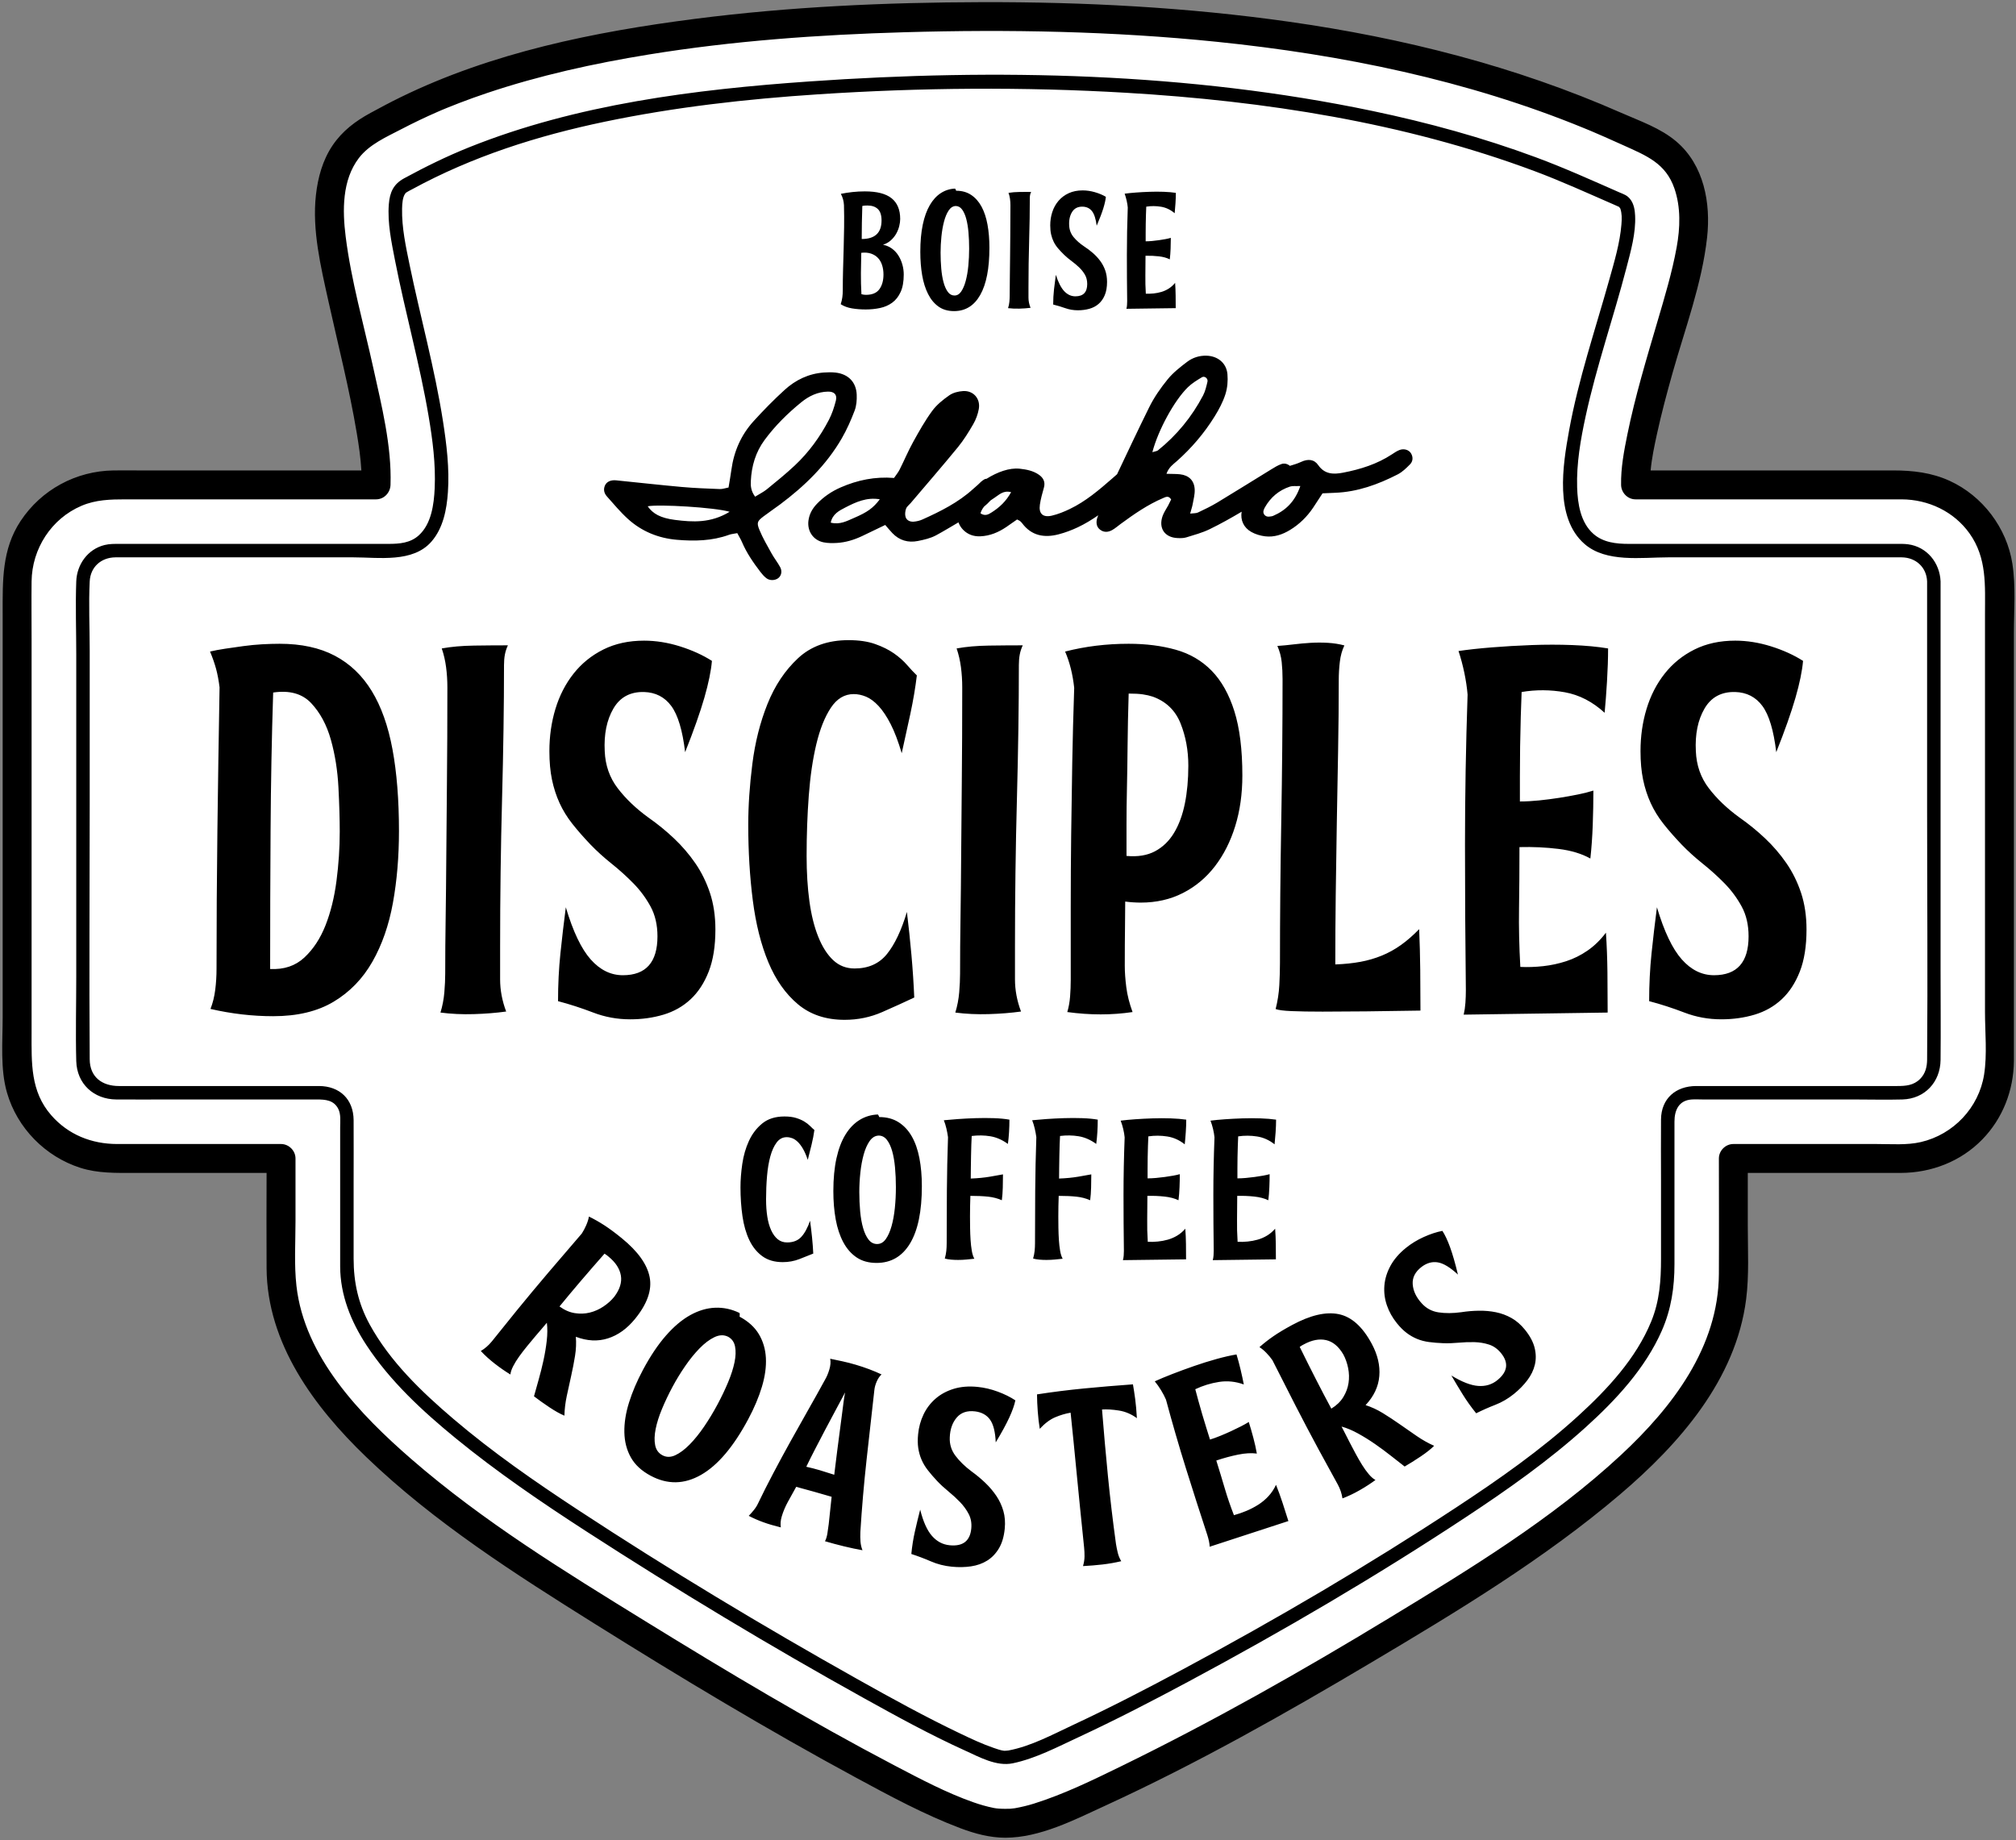 <svg xmlns="http://www.w3.org/2000/svg" fill="none" viewBox="0 0 757 691" height="691" width="757">
<rect x="0" y="0" width="757" height="691" fill="#808080" stroke="none"/>
<path fill="white" d="M377.463 684.708C370.062 684.708 360.563 682.857 319.095 660.13C294.671 646.744 264.24 628.829 233.401 609.688C166.015 567.855 105.531 526.175 105.531 476.309V435.05H42.668C22.688 435.05 6.431 418.793 6.431 398.814V218.333C6.431 198.353 22.688 182.097 42.668 182.097H141.208C141.779 168.72 135.157 140.257 131.735 125.545C128.708 112.532 125.848 100.242 124.527 90.087C123.515 82.306 120.435 58.622 139.796 48.218L141.709 47.179C162.236 35.981 216.766 6.231 371.602 6.231C374.72 6.231 377.904 6.243 381.109 6.268C518.361 7.322 587.258 38.522 613.195 50.268C615.217 51.184 616.872 51.94 618.184 52.485C626.625 55.991 640.015 66.093 634.807 94.329C633.115 103.504 629.814 114.687 626.315 126.529C622.37 139.889 613.745 169.101 614.138 182.095H714.546C734.526 182.095 750.783 198.351 750.783 218.331V398.81C750.783 418.789 734.526 435.046 714.546 435.046H650.861V478.585C650.861 529.839 595.392 568.417 533.594 606.663C503.483 625.298 469.471 644.613 440.281 659.65C391.644 684.708 382.767 684.708 377.463 684.708Z"></path>
<path fill="black" d="M756.209 346.876C756.209 310.558 756.209 274.238 756.209 237.92C756.209 229.335 756.961 220.254 755.648 211.727C753.575 198.262 744.46 186.212 732.055 180.559C725.292 177.477 718.281 176.669 710.969 176.669C680.581 176.669 650.192 176.669 619.804 176.669C620.234 172.072 621.194 167.503 622.173 163.02C623.864 155.282 625.904 147.622 628.056 140C632.778 123.271 639.083 106.521 641.006 89.168C642.439 76.232 639.826 61.964 629.472 53.153C623.524 48.091 615.849 45.489 608.773 42.371C569.033 24.858 526.833 14.226 483.897 8.142C445.728 2.734 407.223 0.713 368.692 0.807C332.664 0.894 296.55 2.503 260.796 7.104C223.039 11.963 184.791 19.709 150.362 36.541C146.577 38.392 142.863 40.374 139.163 42.386C133.464 45.486 128.575 49.148 124.896 54.585C121.14 60.136 119.357 66.692 118.623 73.283C117.157 86.451 120.461 100.157 123.275 112.898C126.938 129.487 131.186 145.955 133.977 162.725C134.743 167.325 135.437 171.992 135.693 176.668C108.053 176.668 80.414 176.668 52.774 176.668C49.406 176.668 46.035 176.626 42.667 176.668C28.565 176.846 15.528 183.874 7.736 195.653C0.653 206.361 1.002 218.11 1.002 230.223C1.002 264.67 1.002 299.118 1.002 333.565C1.002 349.724 1.002 365.883 1.002 382.042C1.002 391.236 0.049 401.441 2.63 410.359C6.475 423.649 17.01 434.35 30.163 438.557C36.811 440.683 43.623 440.476 50.487 440.476C67.026 440.476 83.564 440.476 100.102 440.476C100.084 452.419 100.02 464.365 100.102 476.307C100.297 504.511 117.965 528.351 137.476 547.123C163.066 571.745 193.537 591.152 223.513 609.917C255.589 629.998 288.081 649.542 321.374 667.549C334.128 674.446 347.053 681.446 360.65 686.572C366.054 688.61 371.651 690.118 377.463 690.134C390.495 690.133 403.414 683.426 414.922 678.142C449.401 662.311 482.655 643.508 515.246 624.136C547.302 605.081 579.793 585.478 608.271 561.252C630.608 542.25 651.816 518.103 655.665 487.936C656.817 478.909 656.288 469.588 656.288 460.512C656.288 453.833 656.288 447.154 656.288 440.475C668.961 440.475 681.634 440.475 694.307 440.475C700.788 440.475 707.269 440.498 713.749 440.475C725.222 440.434 736.269 436.199 744.336 427.912C752.04 420 756.103 409.473 756.209 398.485C756.236 395.617 756.209 392.748 756.209 389.88C756.209 375.546 756.209 361.211 756.209 346.876ZM745.022 403.54C743.058 415.984 733.485 426.065 721.26 428.889C715.97 430.111 710.131 429.621 704.733 429.621C688.022 429.621 671.31 429.621 654.599 429.621C653.353 429.621 652.107 429.621 650.861 429.621C647.926 429.621 645.433 432.108 645.433 435.049C645.433 449.512 645.515 463.977 645.433 478.44C645.277 505.883 627.979 528.443 608.721 546.358C582.735 570.531 551.799 589.301 521.596 607.656C488.861 627.549 455.397 646.492 420.964 663.301C410.344 668.485 399.552 673.768 388.247 677.319C385.897 678.057 383.526 678.613 381.109 679.055C380.636 679.11 379.704 679.232 379.356 679.249C378.726 679.279 378.095 679.28 377.465 679.28C376.659 679.278 375.854 679.257 375.05 679.198C374.695 679.173 374.342 679.133 373.988 679.096C373.702 679.052 373.414 679.011 373.129 678.953C370.527 678.43 367.992 677.697 365.487 676.818C355.417 673.282 345.617 668.097 335.945 663.025C304.041 646.292 273.042 627.762 242.385 608.863C212.129 590.211 181.405 571.349 154.499 547.976C135.22 531.228 114.318 509.573 111.314 482.899C110.415 474.917 110.96 466.628 110.96 458.617C110.96 450.762 110.96 442.906 110.96 435.05C110.96 432.116 108.473 429.622 105.532 429.622C91.647 429.622 77.761 429.622 63.875 429.622C57.251 429.622 50.626 429.637 44.002 429.622C34.372 429.601 25.649 426.146 19.228 418.803C11.376 409.823 11.86 399.048 11.86 388.076C11.86 373.888 11.86 359.699 11.86 345.511C11.86 310.222 11.86 274.933 11.86 239.644C11.86 232.544 11.778 225.438 11.86 218.338C12.002 206.096 19.268 194.759 30.637 189.933C35.991 187.66 41.451 187.525 47.11 187.525C77.636 187.525 108.161 187.525 138.686 187.525C139.527 187.525 140.368 187.525 141.209 187.525C144.215 187.525 146.54 185.036 146.637 182.097C147.122 167.426 143.27 152.253 140.141 138.023C136.553 121.702 131.881 105.455 129.797 88.849C128.563 79.021 128.436 67.658 134.737 59.378C138.666 54.217 145.061 51.453 150.708 48.51C155.193 46.173 159.755 43.987 164.391 41.968C164.906 41.743 165.423 41.523 165.94 41.302C165.952 41.3 167.465 40.667 167.76 40.547C169.307 39.914 170.861 39.298 172.422 38.699C175.894 37.365 179.396 36.11 182.922 34.926C202.603 28.316 222.969 23.831 243.443 20.498C275.202 15.327 307.415 13.035 339.557 12.109C378.673 10.982 417.917 11.707 456.865 15.693C503.901 20.507 550.935 30.116 594.798 48.121C595.509 48.413 596.219 48.708 596.93 49.003C597.285 49.15 597.441 49.215 597.509 49.242C597.571 49.269 597.726 49.335 598.076 49.485C599.585 50.128 601.09 50.777 602.592 51.436C604.942 52.467 607.283 53.52 609.621 54.578C618.235 58.475 625.465 61.296 628.731 70.762C631.177 77.852 630.902 85.597 629.575 92.888C627.851 102.359 625.043 111.633 622.332 120.856C618.222 134.837 613.997 148.824 611.079 163.115C609.813 169.314 608.594 175.744 608.713 182.097C608.768 185.03 611.155 187.525 614.141 187.525C643.059 187.525 671.976 187.525 700.894 187.525C705.294 187.525 709.694 187.503 714.093 187.525C724.094 187.575 733.682 192.08 739.554 200.323C746.153 209.589 745.357 219.967 745.357 230.62C745.357 264.336 745.357 298.052 745.357 331.767C745.357 347.827 745.357 363.888 745.357 379.948C745.353 387.597 746.222 395.932 745.022 403.54ZM728.677 243.226C728.677 234.929 728.677 226.631 728.677 218.333C728.395 211.351 723.558 205.337 716.469 204.401C714.926 204.197 713.375 204.25 711.822 204.25C705.002 204.25 698.182 204.25 691.362 204.25C670.75 204.25 650.138 204.25 629.527 204.25C623.552 204.25 617.576 204.254 611.6 204.25C606.882 204.246 602.014 203.745 598.318 200.492C593.476 196.23 592.391 189.127 592.207 183.025C591.938 174.072 593.497 165.115 595.385 156.398C599.478 137.504 605.87 119.239 610.731 100.549C612.354 94.31 614.286 87.522 613.982 81.007C613.888 79.006 613.573 76.882 612.425 75.188C611.133 73.281 609.636 72.933 608.155 72.282C597.73 67.7 587.388 63.027 576.7 59.068C556.766 51.683 536.208 46.044 515.411 41.685C446.305 27.202 374.237 25.685 303.996 30.581C260.987 33.579 216.492 39.142 176.178 55.302C167.771 58.672 159.693 62.642 151.743 66.966C147.741 69.143 146.352 72.233 146.003 76.738C145.462 83.716 146.994 90.974 148.326 97.782C152.154 117.353 157.606 136.574 160.934 156.249C162.443 165.167 163.633 174.284 163.223 183.348C162.95 189.378 161.999 196.756 157.246 201.052C154.044 203.946 149.951 204.248 145.851 204.248C139.51 204.248 133.169 204.248 126.828 204.248C106.139 204.248 85.45 204.248 64.76 204.248C58.179 204.248 51.598 204.248 45.018 204.248C43.083 204.248 41.171 204.203 39.267 204.674C32.938 206.238 28.864 211.978 28.633 218.34C28.302 227.452 28.633 236.638 28.633 245.754C28.633 286.039 28.633 326.324 28.633 366.608C28.633 377.212 28.356 387.859 28.633 398.461C28.857 407.041 35.216 412.825 43.66 412.894C50.406 412.949 57.156 412.894 63.902 412.894C82.284 412.894 100.666 412.894 119.048 412.894C122.172 412.894 125.305 413.124 126.988 416.358C128.072 418.441 127.73 421.125 127.73 423.403C127.73 433.048 127.73 442.693 127.73 452.337C127.73 460.096 127.708 467.855 127.73 475.613C127.761 486.33 131.777 496.279 137.598 505.147C146.476 518.674 158.638 529.917 171.083 540.099C186.656 552.842 203.331 564.198 220.213 575.119C254.255 597.141 289.086 618.125 324.536 637.803C336.937 644.686 349.432 651.541 362.359 657.399C367.77 659.851 374.182 663.462 380.32 662.178C388.806 660.403 397.09 656.048 404.885 652.424C418.917 645.9 432.676 638.78 446.313 631.473C481.911 612.4 516.882 591.9 550.589 569.645C566.166 559.359 581.537 548.523 595.412 535.996C606.766 525.744 617.76 513.917 623.992 499.752C627.559 491.644 628.756 483.45 628.756 474.7C628.756 465.434 628.756 456.168 628.756 446.902C628.756 438.34 628.756 429.779 628.756 421.217C628.756 416.972 630.336 413.226 635.24 412.894C636.628 412.8 638.054 412.894 639.444 412.894C658.309 412.894 677.174 412.894 696.039 412.894C702.121 412.894 708.229 413.06 714.309 412.894C722.756 412.664 728.592 406.357 728.675 398.03C728.789 386.634 728.675 375.232 728.675 363.837C728.677 323.635 728.677 283.43 728.677 243.226ZM723.623 397.926C723.601 400.636 722.98 403.196 720.978 405.197C718.548 407.627 715.572 407.842 712.421 407.842C704.991 407.842 697.562 407.842 690.132 407.842C672.404 407.842 654.675 407.842 636.947 407.842C629.302 407.842 623.779 412.479 623.704 420.407C623.631 428.09 623.704 435.778 623.704 443.461C623.704 453.205 623.704 462.949 623.704 472.693C623.704 480.848 623.191 488.532 620.036 496.24C614.34 510.154 603.608 521.688 592.655 531.684C578.573 544.535 562.867 555.531 546.966 565.99C513.735 587.849 479.317 608.041 444.269 626.841C430.702 634.117 417.016 641.206 403.065 647.722C395.4 651.302 387.103 655.804 378.693 657.367C378.383 657.425 377.187 657.502 377.066 657.488C375.741 657.335 374.415 656.846 373.159 656.416C368.846 654.941 364.691 652.983 360.583 651.021C347.529 644.785 334.826 637.798 322.212 630.723C286.546 610.718 251.375 589.571 217.188 567.128C200.977 556.485 184.957 545.393 170.185 532.799C158.254 522.628 146.4 511.251 138.803 497.361C134.501 489.495 132.782 481.502 132.782 472.653C132.782 463.344 132.782 454.035 132.782 444.726C132.782 436.706 132.833 428.684 132.782 420.665C132.731 412.774 127.517 407.843 119.734 407.843C102.181 407.843 84.628 407.843 67.075 407.843C59.606 407.843 52.138 407.843 44.669 407.843C38.394 407.843 33.734 404.536 33.684 397.814C33.445 365.99 33.684 334.155 33.684 302.331C33.684 282.963 33.684 263.596 33.684 244.227C33.684 235.634 33.257 226.919 33.684 218.333C33.954 212.903 37.991 209.368 43.307 209.303C45.113 209.281 46.92 209.303 48.726 209.303C56.7 209.303 64.674 209.303 72.648 209.303C92.673 209.303 112.699 209.303 132.724 209.303C142.244 209.303 155.041 211.427 162.034 203.36C166.419 198.303 167.742 191.329 168.189 184.845C168.804 175.907 167.694 166.869 166.316 158.05C163.229 138.289 157.835 119 153.798 99.432C152.38 92.56 150.838 85.434 150.979 78.377C151.019 76.369 151.193 74.159 152.069 72.832C152.392 72.342 152.382 72.415 152.939 72.063C153.522 71.695 154.166 71.397 154.772 71.068C177.423 58.731 201.803 50.993 227.014 45.723C253.403 40.206 280.278 37.188 307.16 35.422C345.651 32.891 384.459 32.574 422.969 34.847C474.845 37.909 527.199 45.988 576.072 64.209C586.293 68.02 596.158 72.543 606.151 76.888C606.944 77.233 607.898 77.663 607.952 77.695C607.853 77.638 608.377 78.165 608.432 78.335C609.042 80.225 609.025 81.972 608.838 84.283C608.276 91.272 606.183 98.216 604.303 104.938C599.034 123.784 592.679 142.407 589.181 161.701C586.835 174.641 583.613 194.417 595.02 204.31C603.14 211.352 616.372 209.304 626.32 209.304C646.592 209.304 666.865 209.304 687.137 209.304C694.505 209.304 701.874 209.304 709.243 209.304C710.865 209.304 712.488 209.283 714.109 209.304C719.361 209.373 723.405 212.982 723.621 218.334C723.621 246.563 723.621 274.794 723.621 303.023C723.623 334.653 723.882 366.296 723.623 397.926ZM379.273 97.127C379.254 99.779 379.227 102.236 379.19 104.497C379.152 106.758 379.133 108.958 379.133 111.095C379.133 111.754 379.097 112.494 379.023 113.316C378.948 114.138 378.781 114.941 378.523 115.721C379.893 115.885 381.319 115.946 382.802 115.906C384.282 115.865 385.671 115.763 386.969 115.598C386.45 114.324 386.19 113.049 386.19 111.775C386.19 110.501 386.19 109.206 386.19 107.889C386.19 101.969 386.274 96.11 386.441 90.311C386.608 84.515 386.691 79.21 386.691 74.401C386.691 73.949 386.727 73.537 386.803 73.167C386.876 72.797 387.005 72.427 387.192 72.057C385.821 72.057 384.367 72.067 382.83 72.088C381.292 72.109 379.913 72.222 378.69 72.427C378.949 73.127 379.134 73.867 379.246 74.647C379.358 75.429 379.413 76.231 379.413 77.053C379.413 81.247 379.394 84.978 379.358 88.247C379.319 91.515 379.291 94.475 379.273 97.127ZM316.794 93.18C316.719 95.792 316.645 98.412 316.572 101.043C316.497 103.676 316.46 106.369 316.46 109.123C316.46 109.946 316.405 110.778 316.293 111.62C316.182 112.464 315.978 113.338 315.682 114.242C316.904 115.023 318.321 115.548 319.932 115.813C321.544 116.081 323.256 116.214 325.071 116.214C326.96 116.214 328.767 116.029 330.489 115.659C332.211 115.289 333.729 114.621 335.044 113.654C336.359 112.689 337.406 111.352 338.184 109.646C338.962 107.94 339.351 105.75 339.351 103.077C339.351 101.845 339.184 100.621 338.85 99.408C338.517 98.195 338.026 97.064 337.379 96.016C336.73 94.968 335.915 94.084 334.934 93.364C333.952 92.646 332.832 92.162 331.572 91.915C332.72 91.545 333.712 90.98 334.545 90.219C335.378 89.458 336.045 88.626 336.545 87.72C337.046 86.816 337.416 85.881 337.657 84.914C337.898 83.949 338.018 83.054 338.018 82.231C338.018 78.777 336.943 76.187 334.795 74.46C332.646 72.733 329.294 71.87 324.738 71.87C323.183 71.87 321.646 71.953 320.127 72.117C318.608 72.282 317.145 72.508 315.738 72.795C316.442 74.112 316.831 75.53 316.905 77.05C316.979 79.888 316.998 82.632 316.961 85.284C316.924 87.938 316.869 90.569 316.794 93.18ZM323.629 83.682C323.666 81.483 323.721 79.376 323.795 77.361C324.091 77.279 324.415 77.228 324.768 77.207C325.119 77.186 325.443 77.176 325.74 77.176C327.406 77.176 328.703 77.618 329.629 78.502C330.555 79.387 331.017 80.814 331.017 82.788C331.017 87.434 328.536 89.757 323.572 89.757C323.572 87.906 323.591 85.882 323.629 83.682ZM323.406 94.938C324.813 94.774 326.045 94.876 327.101 95.246C328.156 95.616 329.027 96.171 329.713 96.911C330.397 97.651 330.907 98.557 331.241 99.624C331.574 100.694 331.741 101.845 331.741 103.078C331.741 105.34 331.232 107.181 330.213 108.599C329.194 110.017 327.5 110.725 325.129 110.725C324.869 110.725 324.602 110.705 324.324 110.664C324.047 110.623 323.76 110.561 323.463 110.479C323.314 107.765 323.249 105.135 323.268 102.585C323.285 100.036 323.332 97.487 323.406 94.938ZM670.79 324.158C668.461 320.782 665.784 317.665 662.755 314.807C659.725 311.952 656.531 309.353 653.178 307.015C648.524 303.64 644.682 299.972 641.654 296.009C638.623 292.05 636.999 287.408 636.784 282.082C636.459 275.72 637.54 270.394 640.03 266.108C642.519 261.822 646.361 259.747 651.556 259.875C655.883 260.005 659.291 261.759 661.782 265.134C664.271 268.513 666.003 274.29 666.976 282.471C670.224 274.289 672.63 267.472 674.2 262.017C675.767 256.563 676.716 251.955 677.04 248.186C673.576 245.979 669.573 244.163 665.028 242.732C660.483 241.305 655.991 240.589 651.555 240.589C645.817 240.589 640.732 241.693 636.296 243.901C631.858 246.111 628.123 249.13 625.095 252.959C622.064 256.791 619.792 261.207 618.277 266.205C616.76 271.205 616.004 276.499 616.004 282.081C616.004 286.107 616.329 289.678 616.978 292.794C617.628 295.911 618.573 298.833 619.819 301.56C621.062 304.288 622.659 306.887 624.608 309.352C626.555 311.821 628.827 314.416 631.425 317.144C633.804 319.613 636.457 322.014 639.378 324.352C642.301 326.689 645.032 329.158 647.576 331.754C650.117 334.354 652.255 337.242 653.988 340.423C655.717 343.606 656.585 347.339 656.585 351.623C656.585 361.363 652.256 366.233 643.598 366.233C639.053 366.233 635.021 364.254 631.505 360.291C627.987 356.332 624.875 349.806 622.172 340.715C621.413 346.558 620.736 352.339 620.143 358.051C619.547 363.767 619.25 369.739 619.25 375.972C623.687 377.14 628.097 378.572 632.48 380.257C636.862 381.943 641.489 382.79 646.359 382.79C650.795 382.79 654.962 382.204 658.858 381.036C662.754 379.867 666.135 377.953 669.004 375.289C671.87 372.629 674.142 369.154 675.821 364.868C677.498 360.582 678.338 355.323 678.338 349.091C678.338 344.027 677.66 339.448 676.309 335.357C674.956 331.268 673.117 327.537 670.79 324.158ZM348.492 110.418C349.511 112.433 350.816 114.006 352.409 115.136C354.001 116.266 355.946 116.832 358.242 116.832C362.502 116.832 365.78 114.807 368.076 110.757C370.373 106.707 371.521 100.797 371.521 93.026C371.521 89.859 371.28 86.962 370.799 84.329C370.317 81.699 369.567 79.447 368.549 77.576C367.529 75.706 366.233 74.246 364.659 73.198C363.085 72.149 361.204 71.625 359.02 71.625C358.945 71.338 358.816 71.07 358.631 70.824C356.667 70.906 354.88 71.472 353.268 72.52C351.657 73.568 350.276 75.08 349.129 77.053C347.98 79.027 347.101 81.474 346.49 84.392C345.879 87.312 345.573 90.704 345.573 94.569C345.573 97.735 345.804 100.665 346.268 103.357C346.732 106.049 347.473 108.403 348.492 110.418ZM353.493 88.863C353.696 86.828 354.02 84.957 354.465 83.251C354.909 81.545 355.492 80.147 356.215 79.057C356.937 77.968 357.817 77.403 358.854 77.362C359.816 77.362 360.621 77.804 361.27 78.687C361.919 79.572 362.438 80.744 362.827 82.203C363.216 83.663 363.493 85.359 363.66 87.292C363.827 89.224 363.91 91.239 363.91 93.335C363.91 95.555 363.807 97.714 363.605 99.812C363.401 101.908 363.077 103.79 362.633 105.455C362.188 107.12 361.623 108.456 360.938 109.463C360.252 110.472 359.41 110.975 358.409 110.975C357.409 110.975 356.576 110.523 355.909 109.619C355.243 108.715 354.705 107.512 354.298 106.011C353.89 104.511 353.603 102.794 353.436 100.862C353.269 98.93 353.186 96.937 353.186 94.88C353.187 92.903 353.289 90.898 353.493 88.863ZM518.85 358.869C516.305 359.91 513.627 360.689 510.814 361.206C507.999 361.726 504.861 362.052 501.398 362.18C501.398 353.74 501.451 345.038 501.561 336.078C501.667 327.116 501.804 318.093 501.967 309.001C502.129 299.912 502.292 290.855 502.454 281.827C502.617 272.803 502.698 264.005 502.698 255.433C502.698 253.096 502.833 250.792 503.104 248.517C503.374 246.247 503.941 244.202 504.809 242.382C502.862 241.863 500.805 241.538 498.641 241.407C496.475 241.279 494.311 241.279 492.147 241.407C489.982 241.537 487.846 241.733 485.735 241.991C483.625 242.253 481.596 242.447 479.648 242.576C480.513 244.523 481.053 246.538 481.271 248.615C481.487 250.694 481.596 252.836 481.596 255.042C481.596 272.184 481.434 289.977 481.109 308.416C480.784 326.856 480.622 344.583 480.622 361.594C480.622 364.193 480.54 366.984 480.378 369.97C480.215 372.958 479.754 375.944 478.998 378.93C479.972 379.32 481.973 379.581 485.004 379.709C488.032 379.84 491.903 379.905 496.61 379.905C501.317 379.905 506.78 379.874 513.005 379.807C519.227 379.743 526.017 379.646 533.377 379.515C533.377 374.45 533.35 369.355 533.296 364.223C533.239 359.095 533.105 353.996 532.89 348.932C530.617 351.27 528.345 353.25 526.071 354.873C523.801 356.501 521.392 357.831 518.85 358.869ZM570.796 280.426C570.849 276.597 570.931 272.863 571.039 269.226C571.146 265.591 571.256 262.475 571.364 259.876C576.774 258.969 582.184 259 587.597 259.973C593.007 260.947 597.985 263.514 602.531 267.668C602.856 264.293 603.153 260.363 603.424 255.883C603.693 251.403 603.83 247.282 603.83 243.513C599.934 242.865 595.469 242.442 590.438 242.247C585.406 242.052 580.292 242.052 575.098 242.247C569.903 242.442 564.896 242.734 560.082 243.124C555.265 243.513 551.126 243.971 547.664 244.487C548.529 247.086 549.259 249.813 549.855 252.669C550.448 255.526 550.855 258.254 551.073 260.851C550.424 280.072 550.099 298.804 550.099 317.048C550.099 335.295 550.205 353.572 550.424 371.882C550.424 373.441 550.367 374.998 550.261 376.557C550.153 378.116 549.936 379.61 549.612 381.037L603.667 380.258C603.667 375.324 603.639 370.293 603.586 365.161C603.531 360.033 603.343 355.066 603.019 350.26C600.962 352.987 598.661 355.226 596.12 356.98C593.576 358.733 590.897 360.066 588.084 360.973C585.269 361.884 582.403 362.501 579.481 362.824C576.56 363.149 573.69 363.247 570.878 363.116C570.444 355.456 570.282 348.117 570.39 341.104C570.497 334.092 570.553 326.431 570.553 318.119C575.638 317.991 580.536 318.217 585.243 318.802C589.951 319.386 593.928 320.588 597.174 322.406C597.606 318.51 597.905 314.322 598.068 309.841C598.23 305.362 598.311 301.046 598.311 296.888C596.688 297.409 594.765 297.895 592.549 298.349C590.329 298.805 587.976 299.225 585.488 299.614C582.998 300.004 580.481 300.33 577.94 300.588C575.396 300.85 572.989 300.978 570.716 300.978C570.716 298.382 570.716 295.265 570.716 291.627C570.715 287.993 570.74 284.259 570.796 280.426ZM139.583 259.486C136.012 253.643 131.386 249.229 125.704 246.24C120.023 243.254 113.123 241.761 105.007 241.761C102.95 241.761 100.759 241.827 98.434 241.955C96.105 242.086 93.751 242.314 91.372 242.637C88.99 242.963 86.717 243.288 84.554 243.611C82.388 243.937 80.496 244.293 78.873 244.682C79.847 247.02 80.603 249.196 81.146 251.208C81.686 253.223 82.12 255.526 82.444 258.123C82.12 276.564 81.849 294.452 81.633 311.788C81.415 329.125 81.308 346.495 81.308 363.895C81.308 366.495 81.146 369.091 80.821 371.687C80.497 374.287 79.9 376.688 79.036 378.894C86.934 380.714 94.781 381.622 102.573 381.622C111.664 381.622 119.237 379.805 125.299 376.169C131.358 372.535 136.201 367.533 139.827 361.17C143.452 354.809 146.021 347.436 147.538 339.061C149.052 330.685 149.81 321.694 149.81 312.082C149.81 300.394 148.999 290.168 147.376 281.402C145.752 272.635 143.155 265.331 139.583 259.486ZM126.354 330.781C125.542 337.014 124.163 342.598 122.214 347.533C120.267 352.47 117.614 356.493 114.261 359.61C110.905 362.726 106.631 364.157 101.437 363.895C101.437 346.885 101.49 329.548 101.6 311.886C101.707 294.226 102.031 276.954 102.573 260.071C108.742 259.164 113.502 260.494 116.858 264.065C120.211 267.638 122.673 272.216 124.243 277.797C125.811 283.383 126.759 289.358 127.084 295.718C127.409 302.082 127.571 307.601 127.571 312.276C127.571 318.381 127.165 324.547 126.354 330.781ZM464.682 434.634C464.706 433.165 464.741 431.732 464.79 430.338C464.837 428.943 464.884 427.748 464.932 426.751C467.304 426.403 469.676 426.415 472.048 426.789C474.42 427.162 476.603 428.147 478.595 429.74C478.738 428.445 478.867 426.937 478.987 425.219C479.104 423.5 479.164 421.919 479.164 420.474C477.456 420.225 475.499 420.063 473.293 419.988C471.087 419.914 468.844 419.914 466.567 419.988C464.29 420.063 462.095 420.176 459.984 420.324C457.872 420.474 456.058 420.649 454.54 420.847C454.919 421.844 455.24 422.89 455.5 423.986C455.76 425.082 455.938 426.128 456.034 427.124C455.75 434.499 455.607 441.685 455.607 448.683C455.607 455.683 455.653 462.694 455.749 469.718C455.749 470.317 455.725 470.914 455.678 471.512C455.629 472.11 455.535 472.683 455.393 473.231L479.092 472.932C479.092 471.039 479.08 469.11 479.056 467.141C479.032 465.173 478.949 463.268 478.807 461.424C477.905 462.47 476.896 463.33 475.782 464.002C474.667 464.674 473.493 465.186 472.259 465.534C471.026 465.883 469.769 466.12 468.488 466.243C467.207 466.369 465.949 466.406 464.716 466.356C464.526 463.417 464.455 460.601 464.502 457.912C464.55 455.222 464.573 452.283 464.573 449.094C466.803 449.046 468.95 449.132 471.014 449.356C473.078 449.58 474.821 450.042 476.244 450.739C476.434 449.245 476.565 447.637 476.636 445.92C476.707 444.201 476.742 442.545 476.742 440.95C476.03 441.15 475.188 441.337 474.215 441.511C473.242 441.687 472.21 441.847 471.12 441.996C470.027 442.146 468.925 442.27 467.81 442.37C466.695 442.47 465.64 442.519 464.643 442.519C464.643 441.523 464.643 440.328 464.643 438.933C464.646 437.537 464.658 436.104 464.682 434.634ZM430.949 434.634C430.972 433.165 431.008 431.732 431.056 430.338C431.102 428.943 431.15 427.748 431.198 426.751C433.57 426.403 435.942 426.415 438.315 426.789C440.687 427.162 442.87 428.147 444.862 429.74C445.005 428.445 445.134 426.937 445.254 425.219C445.372 423.5 445.432 421.919 445.432 420.474C443.724 420.225 441.767 420.063 439.561 419.988C437.355 419.914 435.113 419.914 432.835 419.988C430.558 420.063 428.363 420.176 426.252 420.324C424.14 420.474 422.325 420.649 420.808 420.847C421.187 421.844 421.508 422.89 421.768 423.986C422.029 425.082 422.206 426.128 422.302 427.124C422.018 434.499 421.876 441.685 421.876 448.683C421.876 455.683 421.922 462.694 422.018 469.718C422.018 470.317 421.993 470.914 421.947 471.512C421.899 472.11 421.804 472.683 421.662 473.231L445.361 472.932C445.361 471.039 445.349 469.11 445.325 467.141C445.3 465.173 445.219 463.268 445.076 461.424C444.174 462.47 443.165 463.33 442.05 464.002C440.935 464.674 439.761 465.186 438.528 465.534C437.294 465.883 436.038 466.12 434.757 466.243C433.476 466.369 432.218 466.406 430.985 466.356C430.795 463.417 430.723 460.601 430.771 457.912C430.818 455.222 430.842 452.283 430.842 449.094C433.072 449.046 435.22 449.132 437.284 449.356C439.348 449.58 441.091 450.042 442.514 450.739C442.703 449.245 442.835 447.637 442.905 445.92C442.976 444.201 443.012 442.545 443.012 440.95C442.3 441.15 441.457 441.337 440.485 441.511C439.512 441.687 438.48 441.847 437.39 441.996C436.297 442.146 435.195 442.27 434.081 442.37C432.966 442.47 431.911 442.519 430.914 442.519C430.914 441.523 430.914 440.328 430.914 438.933C430.913 437.537 430.925 436.104 430.949 434.634ZM423.471 77.916C423.249 84.001 423.138 89.933 423.138 95.709C423.138 101.486 423.175 107.272 423.249 113.07C423.249 113.564 423.23 114.056 423.193 114.55C423.156 115.043 423.081 115.517 422.971 115.968L441.473 115.722C441.473 114.16 441.463 112.566 441.445 110.942C441.426 109.318 441.361 107.746 441.251 106.224C440.546 107.088 439.76 107.796 438.889 108.352C438.018 108.907 437.101 109.329 436.139 109.616C435.175 109.904 434.194 110.1 433.194 110.201C432.193 110.305 431.211 110.335 430.249 110.294C430.101 107.869 430.045 105.545 430.082 103.325C430.118 101.105 430.137 98.68 430.137 96.048C431.878 96.007 433.554 96.079 435.166 96.264C436.777 96.448 438.138 96.829 439.249 97.405C439.397 96.171 439.5 94.845 439.555 93.426C439.61 92.008 439.638 90.641 439.638 89.325C439.082 89.49 438.425 89.643 437.666 89.787C436.906 89.932 436.1 90.064 435.249 90.187C434.397 90.31 433.535 90.414 432.666 90.496C431.795 90.579 430.971 90.62 430.193 90.62C430.193 89.798 430.193 88.81 430.193 87.66C430.193 86.51 430.202 85.327 430.221 84.114C430.239 82.902 430.267 81.719 430.304 80.568C430.34 79.417 430.378 78.43 430.415 77.607C432.267 77.32 434.119 77.33 435.971 77.638C437.823 77.946 439.527 78.758 441.083 80.074C441.193 79.005 441.295 77.761 441.388 76.343C441.481 74.924 441.527 73.619 441.527 72.426C440.194 72.221 438.665 72.087 436.943 72.026C435.221 71.964 433.471 71.964 431.693 72.026C429.914 72.088 428.201 72.179 426.553 72.303C424.904 72.426 423.488 72.572 422.302 72.735C422.598 73.557 422.849 74.421 423.052 75.325C423.258 76.231 423.397 77.094 423.471 77.916ZM456.193 325.326C459.492 321.041 462.037 316.01 463.823 310.229C465.609 304.452 466.501 298.123 466.501 291.237C466.501 281.498 465.499 273.448 463.499 267.084C461.495 260.723 458.655 255.658 454.977 251.889C451.296 248.125 446.805 245.495 441.504 244.001C436.201 242.51 430.303 241.761 423.811 241.761C415.477 241.761 407.522 242.735 399.948 244.682C401.678 248.709 402.814 253.253 403.357 258.317C403.032 267.929 402.789 277.28 402.627 286.368C402.464 295.459 402.327 304.483 402.221 313.443C402.111 322.405 402.058 331.398 402.058 340.423C402.058 349.45 402.058 358.635 402.058 367.986C402.058 370.065 401.977 372.143 401.815 374.219C401.653 376.297 401.301 378.245 400.76 380.063C409.308 381.232 417.481 381.232 425.272 380.063C424.08 376.818 423.296 373.702 422.918 370.713C422.538 367.727 422.35 365.064 422.35 362.726C422.35 356.882 422.375 352.144 422.432 348.506C422.485 344.872 422.513 341.561 422.513 338.572C423.487 338.702 424.486 338.8 425.516 338.864C426.543 338.931 427.49 338.96 428.357 338.96C434.201 338.96 439.477 337.762 444.184 335.356C448.889 332.957 452.892 329.612 456.193 325.326ZM444.912 301.756C444.045 306.042 442.693 309.713 440.854 312.763C439.012 315.816 436.634 318.119 433.712 319.678C430.789 321.236 427.218 321.821 422.998 321.431C422.998 317.665 422.998 313.706 422.998 309.548C422.998 305.394 423.051 300.88 423.161 296.01C423.268 291.141 423.349 285.784 423.404 279.94C423.457 274.096 423.593 267.604 423.811 260.461C425.974 260.461 427.732 260.559 429.087 260.753C430.438 260.947 431.71 261.239 432.901 261.629C437.878 263.449 441.342 266.791 443.29 271.661C445.238 276.53 446.212 281.824 446.212 287.536C446.211 292.732 445.777 297.472 444.912 301.756ZM397.544 200.65C400.013 200.005 402.446 199.083 404.758 197.994C407.457 196.722 409.958 195.168 412.385 193.511C412.228 193.968 412.008 194.405 411.902 194.87C411.561 196.369 411.728 197.849 413.034 198.881C414.509 200.048 416.148 199.896 417.672 199.028C418.781 198.396 419.755 197.528 420.79 196.768C425.831 193.072 430.952 189.502 436.743 187.046C437.687 186.645 438.78 185.975 439.764 187.571C439.434 188.235 439.056 189.041 438.641 189.827C437.955 191.122 437.068 192.341 436.576 193.707C434.913 198.315 437.315 201.865 442.167 202.065C443.259 202.108 444.421 202.125 445.444 201.809C448.413 200.892 451.461 200.074 454.236 198.724C458.343 196.725 462.316 194.494 466.233 192.166C465.706 195.308 466.984 198.162 469.888 199.782C471.433 200.645 473.275 201.19 475.043 201.407C478.423 201.819 481.553 200.763 484.44 198.999C487.932 196.865 490.781 194.06 493.065 190.677C494.185 189.015 495.261 187.325 496.606 185.266C498.416 185.186 499.867 185.116 501.32 185.061C509.736 184.738 517.444 181.934 524.823 178.155C526.561 177.263 528.063 175.799 529.453 174.381C530.541 173.267 530.687 171.748 529.867 170.308C529.097 168.954 527.239 168.337 525.509 168.996C524.503 169.379 523.581 170.016 522.671 170.616C517.066 174.305 510.79 176.262 504.292 177.51C500.805 178.178 497.431 178.194 494.98 174.655C493.448 172.442 491.111 172.273 488.596 173.444C487.239 174.075 485.791 174.519 484.34 174.948C483.523 174.225 482.315 173.873 481.197 174.257C479.839 174.723 478.577 175.512 477.34 176.271C470.607 180.394 463.923 184.595 457.164 188.672C454.812 190.092 452.319 191.29 449.833 192.465C449.119 192.803 448.201 192.709 446.895 192.873C447.324 191.302 447.677 190.297 447.863 189.26C448.185 187.471 448.677 185.65 448.606 183.863C448.472 180.478 446.432 178.483 443.078 178.113C441.647 177.954 440.194 177.999 437.995 177.928C438.93 175.396 440.521 174.392 441.85 173.213C447.387 168.304 452.153 162.726 456.049 156.454C457.684 153.825 459.184 151.01 460.128 148.078C460.893 145.712 461.117 143.013 460.9 140.52C460.535 136.325 457.255 133.689 453.011 133.575C450.336 133.502 447.841 134.311 445.781 135.87C443.165 137.85 440.503 139.935 438.451 142.454C435.801 145.707 433.342 149.241 431.492 152.994C427.39 161.316 423.415 169.702 419.456 178.094C418.861 178.596 418.282 179.123 417.697 179.634C412.707 183.985 407.676 188.295 401.648 191.176C399.51 192.197 397.262 193.112 394.964 193.646C391.598 194.429 389.986 192.902 390.469 189.533C390.78 187.365 391.399 185.232 391.987 183.113C392.567 181.031 391.804 179.487 390.179 178.333C388.026 176.806 385.539 176.307 382.931 176.021C378.969 175.587 374.462 177.305 370.483 179.783C370.218 179.858 369.946 179.832 369.69 179.977C368.756 180.506 367.935 181.286 367.178 182.066C367.075 182.172 366.955 182.25 366.851 182.354C366.33 182.779 365.862 183.207 365.385 183.645C359.816 188.712 353.157 192.035 346.343 195.099C345.358 195.542 344.243 195.799 343.165 195.899C341.798 196.025 340.472 195.485 340.046 194.149C339.748 193.212 339.885 191.993 340.22 191.037C340.501 190.233 341.353 189.631 341.945 188.934C347.874 181.947 353.886 175.028 359.689 167.936C361.881 165.256 363.731 162.262 365.467 159.256C366.457 157.541 367.18 155.563 367.534 153.616C368.237 149.733 365.51 146.61 361.615 146.861C359.857 146.975 357.885 147.458 356.475 148.443C354.103 150.096 351.723 152.004 350.033 154.308C347.337 157.983 345.081 162.004 342.87 166.008C341.012 169.372 339.524 172.94 337.79 176.376C337.231 177.481 336.408 178.453 335.701 179.491C328.573 178.916 322.003 180.282 315.698 183.029C312.298 184.51 309.277 186.556 306.712 189.249C305.023 191.019 303.877 193.07 303.565 195.533C303.066 199.472 305.376 202.898 309.265 203.672C310.859 203.989 312.55 203.987 314.183 203.899C317.516 203.715 320.671 202.743 323.683 201.331C326.33 200.089 328.956 198.799 332.398 197.143C333.413 198.305 334.216 199.297 335.097 200.217C337.726 202.964 341.008 203.884 344.649 203.165C346.967 202.704 349.377 202.155 351.434 201.058C354.308 199.523 357.077 197.8 359.9 196.169C360.257 197.151 360.803 198.082 361.627 198.931C363.391 200.745 365.595 201.507 368.111 201.403C371.714 201.255 374.892 199.911 377.835 197.929C379.183 197.021 380.503 196.069 381.916 195.081C382.681 195.486 382.866 195.545 383.001 195.664C383.273 195.904 383.554 196.15 383.769 196.441C387.325 201.244 392.154 202.062 397.544 200.65ZM474.503 191.577C474.629 191.237 474.761 190.891 474.939 190.577C477.089 186.766 480.228 184.103 484.374 182.731C485.324 182.416 486.44 182.599 488.272 182.519C486.225 188.414 482.801 191.669 478.095 193.708C477.609 193.918 477.039 193.96 476.5 194.014C475.071 194.154 474.026 192.869 474.503 191.577ZM446.034 145.433C447.567 143.938 449.467 142.776 451.325 141.669C452.337 141.065 453.68 142.166 453.401 143.342C452.984 145.105 452.573 146.938 451.741 148.521C447.523 156.551 441.876 163.446 434.794 169.135C434.419 169.435 433.822 169.461 432.71 169.808C434.872 161.55 440.934 150.406 446.034 145.433ZM320.612 194.534C317.997 195.652 315.394 197.137 311.936 196.268C312.611 193.021 315.125 191.764 317.416 190.583C321.359 188.552 325.43 186.66 330.364 187.505C327.901 190.752 325.781 192.325 320.612 194.534ZM372.424 192.383C371.254 193.127 369.942 193.989 368.169 192.767C368.441 191.799 368.926 191.01 369.482 190.286C370.353 189.547 371.193 188.778 371.974 187.916C372.444 187.58 372.925 187.254 373.414 186.944C375.125 185.86 376.692 184.051 379.665 184.826C377.801 188.232 375.331 190.534 372.424 192.383ZM395.663 90.806C396.088 91.669 396.636 92.493 397.302 93.274C397.969 94.054 398.747 94.877 399.635 95.74C400.449 96.522 401.357 97.282 402.358 98.022C403.358 98.762 404.293 99.543 405.163 100.366C406.033 101.189 406.765 102.103 407.358 103.11C407.95 104.118 408.247 105.299 408.247 106.656C408.247 109.74 406.765 111.282 403.802 111.282C402.246 111.282 400.866 110.656 399.662 109.401C398.459 108.147 397.393 106.082 396.468 103.203C396.208 105.053 395.976 106.883 395.773 108.691C395.569 110.502 395.467 112.392 395.467 114.366C396.986 114.736 398.495 115.189 399.996 115.723C401.496 116.256 403.079 116.524 404.746 116.524C406.264 116.524 407.691 116.338 409.025 115.968C410.358 115.599 411.515 114.992 412.498 114.15C413.479 113.308 414.257 112.207 414.831 110.85C415.404 109.494 415.693 107.829 415.693 105.854C415.693 104.251 415.461 102.801 414.998 101.506C414.534 100.211 413.905 99.029 413.109 97.96C412.312 96.892 411.396 95.905 410.359 95C409.322 94.096 408.228 93.274 407.08 92.534C405.487 91.465 404.172 90.304 403.136 89.048C402.099 87.795 401.543 86.325 401.469 84.639C401.357 82.624 401.728 80.938 402.581 79.581C403.433 78.225 404.747 77.567 406.525 77.607C408.006 77.649 409.173 78.204 410.026 79.273C410.878 80.342 411.47 82.171 411.804 84.762C412.916 82.171 413.74 80.014 414.277 78.286C414.814 76.558 415.139 75.099 415.249 73.907C414.063 73.209 412.694 72.633 411.138 72.179C409.582 71.727 408.045 71.501 406.526 71.501C404.563 71.501 402.822 71.851 401.303 72.549C399.784 73.249 398.506 74.205 397.47 75.418C396.433 76.631 395.655 78.028 395.137 79.61C394.618 81.193 394.359 82.87 394.359 84.637C394.359 85.911 394.47 87.042 394.692 88.029C394.913 89.017 395.237 89.942 395.663 90.806ZM345.229 434.895C344.612 431.707 343.652 428.98 342.347 426.712C341.042 424.445 339.382 422.677 337.366 421.407C335.349 420.136 332.941 419.501 330.143 419.501C330.047 419.154 329.881 418.829 329.644 418.53C327.129 418.631 324.84 419.315 322.776 420.585C320.712 421.856 318.944 423.687 317.475 426.078C316.003 428.469 314.877 431.433 314.094 434.97C313.312 438.508 312.919 442.618 312.919 447.299C312.919 451.135 313.215 454.686 313.809 457.948C314.402 461.211 315.351 464.064 316.656 466.504C317.96 468.946 319.632 470.851 321.673 472.221C323.712 473.59 326.202 474.277 329.145 474.277C334.6 474.277 338.799 471.823 341.742 466.916C344.683 462.01 346.155 454.849 346.155 445.433C346.155 441.597 345.846 438.084 345.229 434.895ZM336.013 453.651C335.752 456.192 335.337 458.471 334.767 460.489C334.198 462.507 333.474 464.125 332.596 465.346C331.718 466.567 330.64 467.176 329.358 467.176C328.077 467.176 327.009 466.63 326.155 465.533C325.301 464.437 324.613 462.98 324.091 461.161C323.569 459.343 323.202 457.264 322.988 454.921C322.774 452.581 322.667 450.165 322.667 447.673C322.667 445.282 322.797 442.853 323.059 440.387C323.319 437.922 323.735 435.655 324.304 433.587C324.873 431.52 325.62 429.827 326.546 428.506C327.471 427.186 328.597 426.502 329.927 426.451C331.16 426.451 332.191 426.987 333.022 428.058C333.851 429.129 334.517 430.549 335.015 432.317C335.514 434.086 335.869 436.141 336.082 438.482C336.296 440.824 336.403 443.265 336.403 445.805C336.405 448.496 336.273 451.11 336.013 453.651ZM364.623 434.073C364.647 432.579 364.682 431.172 364.729 429.851C364.777 428.532 364.824 427.448 364.872 426.601C367.291 426.302 369.628 426.339 371.882 426.712C374.134 427.086 376.33 428.045 378.465 429.589C378.654 428.194 378.797 426.712 378.892 425.143C378.986 423.574 379.034 422.018 379.034 420.473C377.373 420.174 375.416 419.987 373.162 419.912C370.909 419.837 368.632 419.837 366.331 419.912C364.029 419.986 361.822 420.099 359.712 420.248C357.601 420.397 355.834 420.547 354.41 420.697C354.789 421.644 355.109 422.677 355.37 423.798C355.63 424.919 355.833 426.002 355.975 427.048C355.737 433.973 355.595 440.711 355.548 447.261C355.501 453.812 355.477 460.35 355.477 466.876C355.477 467.873 355.43 468.832 355.335 469.752C355.239 470.675 355.05 471.633 354.766 472.629C355.477 472.828 356.26 472.965 357.114 473.039C357.969 473.114 358.846 473.152 359.748 473.152C360.839 473.152 361.894 473.102 362.915 473.003C363.935 472.903 364.919 472.804 365.868 472.704C365.441 471.957 365.121 470.961 364.908 469.714C364.694 468.47 364.54 467.112 364.445 465.642C364.349 464.173 364.29 462.666 364.267 461.121C364.242 459.577 364.231 458.158 364.231 456.862C364.231 455.517 364.242 454.209 364.267 452.939C364.29 451.668 364.325 450.386 364.373 449.09C366.934 449.09 369.153 449.191 371.027 449.389C372.902 449.589 374.621 450.037 376.187 450.734C376.375 449.29 376.495 447.708 376.542 445.989C376.59 444.27 376.613 442.614 376.613 441.019C375.569 441.219 373.956 441.505 371.774 441.879C369.592 442.252 367.171 442.489 364.515 442.589C364.515 441.393 364.526 440.048 364.55 438.553C364.576 437.063 364.598 435.567 364.623 434.073ZM367.036 520.83C363.752 520.506 360.79 520.747 358.148 521.549C355.504 522.354 353.225 523.584 351.313 525.239C349.399 526.896 347.891 528.874 346.79 531.172C345.687 533.472 345.006 535.953 344.745 538.615C344.557 540.536 344.574 542.257 344.799 543.78C345.025 545.303 345.429 546.749 346.014 548.12C346.597 549.491 347.39 550.82 348.389 552.105C349.388 553.392 350.566 554.758 351.926 556.206C353.172 557.517 354.577 558.811 356.14 560.091C357.703 561.371 359.15 562.701 360.484 564.083C361.817 565.466 362.905 566.964 363.747 568.578C364.587 570.194 364.909 572.023 364.708 574.067C364.251 578.712 361.544 580.791 356.591 580.303C353.99 580.048 351.774 578.877 349.948 576.788C348.121 574.702 346.646 571.415 345.525 566.927C344.817 569.671 344.158 572.39 343.551 575.081C342.941 577.772 342.491 580.604 342.199 583.577C344.683 584.385 347.14 585.314 349.57 586.365C351.999 587.417 354.607 588.081 357.394 588.355C359.933 588.605 362.345 588.56 364.63 588.222C366.914 587.884 368.939 587.161 370.705 586.053C372.471 584.946 373.934 583.415 375.096 581.466C376.257 579.517 376.983 577.056 377.276 574.083C377.514 571.668 377.341 569.446 376.759 567.419C376.176 565.392 375.298 563.508 374.126 561.766C372.952 560.025 371.565 558.387 369.966 556.855C368.365 555.322 366.659 553.903 364.851 552.599C362.346 550.727 360.319 548.762 358.771 546.701C357.223 544.642 356.511 542.337 356.637 539.784C356.75 536.732 357.618 534.253 359.245 532.349C360.87 530.445 363.166 529.672 366.133 530.026C368.604 530.332 370.472 531.359 371.739 533.109C373.004 534.861 373.725 537.713 373.898 541.67C376.14 537.952 377.838 534.836 378.992 532.322C380.145 529.809 380.904 527.664 381.267 525.886C379.388 524.638 377.182 523.547 374.648 522.609C372.112 521.673 369.575 521.079 367.036 520.83ZM479.135 557.606C478.396 559.206 477.454 560.626 476.31 561.864C475.165 563.103 473.886 564.173 472.473 565.071C471.058 565.97 469.573 566.745 468.016 567.394C466.459 568.045 464.899 568.582 463.336 569.006C462.002 565.577 460.861 562.248 459.918 559.023C458.972 555.797 457.906 552.285 456.717 548.483C459.489 547.551 462.21 546.813 464.877 546.271C467.544 545.73 469.899 545.596 471.94 545.87C471.619 544.014 471.184 542.047 470.632 539.97C470.079 537.894 469.506 535.906 468.91 534.003C468.094 534.521 467.109 535.073 465.957 535.662C464.804 536.252 463.573 536.848 462.264 537.454C460.952 538.06 459.619 538.641 458.26 539.196C456.901 539.753 455.599 540.224 454.351 540.614C453.979 539.426 453.533 538.001 453.013 536.338C452.493 534.676 451.972 532.963 451.454 531.201C450.935 529.441 450.445 527.719 449.984 526.037C449.522 524.356 449.136 522.912 448.823 521.705C451.663 520.361 454.636 519.445 457.746 518.961C460.854 518.478 463.954 518.795 467.044 519.915C466.739 518.316 466.339 516.467 465.847 514.372C465.353 512.277 464.838 510.369 464.299 508.645C462.067 509.018 459.557 509.591 456.768 510.367C453.979 511.142 451.172 512.021 448.349 513.002C445.527 513.983 442.82 514.977 440.234 515.982C437.646 516.988 435.44 517.908 433.614 518.739C434.461 519.779 435.251 520.9 435.988 522.105C436.722 523.309 437.335 524.486 437.827 525.637C440.223 534.539 442.725 543.162 445.337 551.506C447.949 559.851 450.624 568.192 453.365 576.528C453.588 577.24 453.78 577.963 453.945 578.694C454.108 579.426 454.204 580.146 454.229 580.854L483.784 571.212C483.078 568.955 482.342 566.66 481.579 564.321C480.815 561.988 480.001 559.748 479.135 557.606ZM388.641 466.878C388.641 467.875 388.594 468.834 388.499 469.754C388.403 470.677 388.214 471.635 387.929 472.631C388.641 472.83 389.423 472.967 390.277 473.041C391.132 473.116 392.009 473.154 392.911 473.154C394.002 473.154 395.058 473.104 396.078 473.005C397.098 472.905 398.082 472.806 399.031 472.706C398.604 471.959 398.284 470.963 398.071 469.716C397.857 468.472 397.703 467.114 397.608 465.644C397.512 464.175 397.453 462.668 397.43 461.123C397.406 459.579 397.395 458.16 397.395 456.864C397.395 455.519 397.406 454.211 397.43 452.941C397.453 451.67 397.489 450.388 397.537 449.092C400.099 449.092 402.316 449.193 404.191 449.391C406.065 449.591 407.785 450.039 409.351 450.736C409.539 449.292 409.659 447.71 409.706 445.991C409.753 444.272 409.777 442.616 409.777 441.021C408.733 441.221 407.12 441.507 404.938 441.881C402.755 442.254 400.335 442.491 397.679 442.591C397.679 441.395 397.69 440.05 397.715 438.555C397.739 437.061 397.762 435.565 397.786 434.071C397.81 432.577 397.845 431.17 397.893 429.849C397.94 428.53 397.988 427.446 398.036 426.599C400.455 426.3 402.792 426.337 405.046 426.71C407.298 427.084 409.494 428.043 411.629 429.587C411.819 428.192 411.961 426.71 412.057 425.141C412.151 423.572 412.199 422.016 412.199 420.471C410.538 420.172 408.581 419.985 406.327 419.91C404.074 419.835 401.797 419.835 399.496 419.91C397.194 419.984 394.987 420.097 392.877 420.246C390.766 420.395 388.999 420.545 387.576 420.695C387.955 421.642 388.275 422.675 388.536 423.796C388.796 424.917 388.999 426 389.141 427.046C388.903 433.971 388.761 440.709 388.714 447.259C388.664 453.813 388.641 460.352 388.641 466.878ZM321.337 512.51C319.636 512.007 317.962 511.577 316.316 511.22C314.669 510.864 313.141 510.542 311.734 510.255C311.971 511.43 311.868 512.762 311.428 514.253C310.987 515.745 310.44 517.044 309.788 518.149C307.805 521.782 305.701 525.555 303.472 529.471C301.243 533.387 299.015 537.353 296.791 541.367C294.565 545.381 292.416 549.354 290.347 553.284C288.275 557.215 286.395 560.941 284.705 564.465C284.32 565.325 283.793 566.175 283.124 567.015C282.453 567.855 281.793 568.602 281.148 569.254C282.832 570.141 284.641 570.936 286.576 571.637C288.509 572.34 290.716 572.992 293.2 573.595C292.998 572.303 293.109 570.94 293.533 569.508C294.08 567.659 294.849 565.826 295.841 564.01C296.831 562.194 297.874 560.313 298.97 558.364C301.136 558.94 303.372 559.553 305.679 560.201C307.985 560.85 310.182 561.483 312.273 562.101L311.178 572.388C311.04 573.515 310.873 574.683 310.678 575.891C310.482 577.098 310.18 578.065 309.773 578.787C312.04 579.457 314.414 580.096 316.897 580.699C319.378 581.303 321.699 581.795 323.859 582.174C323.449 581.145 323.2 580.066 323.113 578.936C323.024 577.807 323.008 576.602 323.063 575.32C323.605 566.46 324.383 557.409 325.396 548.169C326.408 538.928 327.383 530.197 328.324 521.973C328.427 520.966 328.725 519.901 329.218 518.782C329.71 517.662 330.311 516.785 331.018 516.151C329.536 515.454 327.977 514.798 326.342 514.183C324.706 513.571 323.038 513.012 321.337 512.51ZM316.752 526.534C316.531 528.157 316.294 530.001 316.04 532.068C315.785 534.133 315.5 536.305 315.185 538.58C314.868 540.856 314.588 543.012 314.343 545.049C314.097 547.085 313.873 548.885 313.672 550.446C313.469 552.008 313.33 553.135 313.257 553.828C311.364 553.204 309.568 552.64 307.868 552.137C306.167 551.635 304.463 551.196 302.757 550.82C303.767 548.718 304.877 546.5 306.088 544.164C307.297 541.83 308.535 539.453 309.801 537.037C311.066 534.621 312.343 532.225 313.63 529.847C314.917 527.47 316.151 525.158 317.336 522.912C317.166 523.705 316.972 524.913 316.752 526.534ZM420.132 529.704C422.547 530.083 424.803 531.042 426.899 532.579C426.739 529.781 426.526 527.395 426.263 525.419C425.998 523.444 425.716 521.596 425.416 519.875C419.143 520.327 413.049 520.84 407.134 521.411C401.217 521.983 395.304 522.726 389.393 523.642C389.414 525.704 389.509 527.869 389.679 530.134C389.847 532.401 390.096 534.548 390.43 536.579C392.345 534.507 394.278 533.059 396.227 532.234C398.175 531.411 400.103 530.84 402.01 530.519C402.384 534.173 402.75 537.779 403.114 541.338C403.477 544.9 403.845 548.662 404.218 552.626C404.59 556.593 405.013 560.897 405.488 565.539C405.962 570.183 406.492 575.384 407.079 581.142C407.193 582.256 407.244 583.377 407.234 584.503C407.223 585.63 407.034 586.839 406.666 588.128C409.154 588 411.589 587.798 413.97 587.524C416.349 587.251 418.7 586.839 421.022 586.289C420.418 585.288 419.981 584.222 419.71 583.092C419.439 581.963 419.217 580.875 419.049 579.827C417.836 571.006 416.824 562.461 416.013 554.192C415.201 545.923 414.465 537.633 413.805 529.317C415.607 529.196 417.715 529.325 420.132 529.704ZM381.85 300.003C382.336 281.692 382.58 264.941 382.58 249.747C382.58 248.319 382.687 247.019 382.905 245.851C383.12 244.682 383.498 243.513 384.041 242.344C380.036 242.344 375.788 242.377 371.299 242.442C366.807 242.509 362.777 242.864 359.205 243.513C359.96 245.723 360.503 248.06 360.828 250.526C361.152 252.995 361.316 255.526 361.316 258.123C361.316 271.369 361.259 283.153 361.153 293.478C361.044 303.802 360.963 313.151 360.91 321.528C360.854 329.904 360.773 337.665 360.666 344.805C360.557 351.948 360.503 358.897 360.503 365.648C360.503 367.727 360.394 370.064 360.178 372.66C359.96 375.26 359.473 377.792 358.718 380.257C362.72 380.778 366.888 380.97 371.218 380.842C375.545 380.713 379.603 380.389 383.392 379.867C381.875 375.844 381.12 371.816 381.12 367.79C381.12 363.767 381.12 359.677 381.12 355.518C381.119 336.819 381.362 318.313 381.85 300.003ZM187.792 367.791C187.792 363.768 187.792 359.678 187.792 355.519C187.792 336.819 188.035 318.313 188.522 300.003C189.009 281.692 189.253 264.941 189.253 249.747C189.253 248.319 189.359 247.019 189.578 245.851C189.793 244.682 190.171 243.513 190.714 242.344C186.709 242.344 182.461 242.377 177.972 242.442C173.48 242.509 169.45 242.864 165.878 243.513C166.633 245.723 167.176 248.06 167.501 250.526C167.826 252.995 167.989 255.526 167.989 258.123C167.989 271.369 167.932 283.153 167.826 293.478C167.717 303.802 167.636 313.151 167.583 321.528C167.527 329.904 167.446 337.665 167.339 344.805C167.23 351.948 167.176 358.897 167.176 365.648C167.176 367.727 167.067 370.064 166.851 372.66C166.633 375.26 166.146 377.792 165.391 380.257C169.393 380.778 173.56 380.97 177.891 380.842C182.218 380.713 186.276 380.389 190.065 379.867C188.547 375.845 187.792 371.817 187.792 367.791ZM289.256 434.261C289.849 432.093 290.644 430.35 291.641 429.03C292.637 427.711 293.893 427.05 295.413 427.05C296.077 427.05 296.753 427.175 297.441 427.424C298.128 427.673 298.817 428.122 299.505 428.769C300.192 429.417 300.857 430.29 301.497 431.385C302.138 432.481 302.743 433.876 303.313 435.569C303.785 433.727 304.261 431.834 304.736 429.891C305.209 427.947 305.565 426.106 305.803 424.36C305.328 423.963 304.794 423.464 304.202 422.866C303.608 422.269 302.885 421.709 302.032 421.185C301.177 420.662 300.146 420.214 298.936 419.839C297.727 419.466 296.267 419.278 294.56 419.278C291.143 419.278 288.368 420.151 286.233 421.894C284.098 423.638 282.426 425.83 281.216 428.469C280.006 431.111 279.176 433.988 278.725 437.099C278.274 440.214 278.049 443.141 278.049 445.88C278.049 449.717 278.299 453.341 278.796 456.752C279.295 460.165 280.148 463.142 281.358 465.682C282.568 468.223 284.193 470.241 286.233 471.736C288.272 473.23 290.835 473.978 293.919 473.978C296.1 473.978 298.164 473.604 300.111 472.857C302.055 472.109 303.811 471.413 305.377 470.764C305.282 468.772 305.128 466.729 304.915 464.637C304.702 462.545 304.452 460.479 304.168 458.435C303.266 461.075 302.175 463.094 300.894 464.487C299.613 465.883 297.834 466.58 295.556 466.58C294.18 466.58 293.006 466.182 292.033 465.384C291.061 464.589 290.241 463.467 289.578 462.022C288.913 460.577 288.427 458.871 288.119 456.903C287.81 454.936 287.656 452.756 287.656 450.364C287.656 447.375 287.775 444.487 288.012 441.696C288.248 438.906 288.663 436.427 289.256 434.261ZM287.588 509.945C287.411 506.641 286.532 503.667 284.947 501.021C283.361 498.375 280.948 496.188 277.71 494.458C277.805 494.016 277.804 493.556 277.706 493.08C274.736 491.636 271.686 490.976 268.55 491.101C265.414 491.226 262.291 492.15 259.183 493.876C256.074 495.603 253.026 498.173 250.039 501.587C247.051 505.001 244.18 509.288 241.424 514.447C239.167 518.676 237.42 522.77 236.187 526.731C234.952 530.694 234.372 534.422 234.446 537.918C234.518 541.415 235.332 544.548 236.887 547.317C238.441 550.087 240.919 552.38 244.324 554.199C250.635 557.571 256.937 557.462 263.23 553.872C269.52 550.283 275.436 543.3 280.978 532.925C283.235 528.698 284.944 524.637 286.108 520.743C287.27 516.85 287.763 513.25 287.588 509.945ZM275.809 511.592C275.344 513.85 274.547 516.334 273.417 519.045C272.286 521.758 270.973 524.513 269.478 527.313C267.895 530.277 266.204 533.078 264.407 535.717C262.61 538.356 260.789 540.61 258.943 542.482C257.097 544.353 255.307 545.691 253.573 546.493C251.838 547.296 250.231 547.301 248.749 546.509C247.268 545.718 246.354 544.454 246.011 542.719C245.667 540.984 245.729 538.953 246.195 536.626C246.661 534.301 247.459 531.782 248.591 529.069C249.722 526.358 251.02 523.63 252.487 520.883C253.893 518.249 255.474 515.653 257.227 513.096C258.979 510.54 260.794 508.3 262.669 506.372C264.544 504.448 266.406 503.042 268.253 502.159C270.1 501.277 271.806 501.217 273.374 501.984C274.8 502.746 275.679 503.974 276.01 505.667C276.339 507.361 276.273 509.336 275.809 511.592ZM210.11 301.562C211.353 304.29 212.951 306.889 214.899 309.354C216.847 311.823 219.118 314.418 221.716 317.146C224.095 319.615 226.748 322.016 229.669 324.354C232.592 326.691 235.323 329.16 237.867 331.756C240.408 334.356 242.547 337.244 244.279 340.425C246.008 343.608 246.876 347.341 246.876 351.625C246.876 361.365 242.547 366.235 233.889 366.235C229.344 366.235 225.312 364.256 221.796 360.293C218.278 356.334 215.166 349.808 212.463 340.717C211.704 346.56 211.026 352.341 210.433 358.053C209.837 363.769 209.54 369.741 209.54 375.974C213.976 377.142 218.386 378.574 222.77 380.259C227.152 381.945 231.779 382.792 236.649 382.792C241.085 382.792 245.252 382.206 249.148 381.038C253.044 379.869 256.426 377.955 259.294 375.291C262.16 372.631 264.433 369.156 266.111 364.87C267.788 360.584 268.628 355.325 268.628 349.093C268.628 344.029 267.95 339.45 266.599 335.359C265.245 331.269 263.406 327.538 261.079 324.159C258.751 320.783 256.073 317.666 253.043 314.808C250.013 311.953 246.819 309.354 243.466 307.016C238.812 303.641 234.97 299.973 231.942 296.01C228.911 292.051 227.287 287.409 227.072 282.083C226.747 275.721 227.828 270.395 230.318 266.109C232.806 261.823 236.649 259.748 241.844 259.876C246.171 260.006 249.579 261.76 252.07 265.135C254.559 268.514 256.291 274.291 257.264 282.472C260.511 274.29 262.918 267.473 264.488 262.018C266.055 256.564 267.004 251.956 267.328 248.187C263.864 245.98 259.861 244.164 255.316 242.733C250.771 241.306 246.279 240.59 241.843 240.59C236.105 240.59 231.02 241.694 226.584 243.902C222.146 246.112 218.411 249.131 215.383 252.96C212.352 256.792 210.08 261.208 208.566 266.206C207.049 271.206 206.293 276.5 206.293 282.082C206.293 286.108 206.618 289.679 207.267 292.795C207.919 295.913 208.864 298.835 210.11 301.562ZM306.532 279.453C307.883 273.804 309.696 269.26 311.97 265.817C314.242 262.378 317.108 260.655 320.573 260.655C322.087 260.655 323.63 260.98 325.199 261.629C326.766 262.28 328.337 263.449 329.907 265.135C331.474 266.825 332.99 269.098 334.452 271.954C335.913 274.811 337.293 278.448 338.591 282.861C339.671 278.058 340.754 273.122 341.837 268.058C342.918 262.992 343.729 258.189 344.272 253.643C343.189 252.605 341.972 251.305 340.62 249.747C339.266 248.188 337.618 246.727 335.669 245.364C333.721 244.001 331.368 242.832 328.608 241.858C325.848 240.883 322.521 240.397 318.625 240.397C310.833 240.397 304.503 242.67 299.633 247.214C294.763 251.761 290.948 257.474 288.189 264.356C285.429 271.241 283.534 278.74 282.508 286.855C281.477 294.972 280.965 302.603 280.965 309.743C280.965 319.745 281.534 329.192 282.67 338.085C283.806 346.982 285.755 354.74 288.514 361.363C291.273 367.986 294.979 373.245 299.633 377.141C304.285 381.037 310.128 382.985 317.165 382.985C322.141 382.985 326.849 382.011 331.287 380.063C335.723 378.115 339.727 376.297 343.299 374.609C343.08 369.416 342.73 364.09 342.244 358.635C341.756 353.181 341.189 347.794 340.539 342.468C338.482 349.352 335.993 354.612 333.072 358.245C330.149 361.883 326.092 363.699 320.897 363.699C317.758 363.699 315.079 362.662 312.862 360.582C310.643 358.506 308.777 355.584 307.262 351.817C305.745 348.051 304.637 343.605 303.934 338.473C303.229 333.345 302.879 327.662 302.879 321.429C302.879 313.637 303.148 306.108 303.69 298.833C304.232 291.563 305.177 285.102 306.532 279.453ZM235.749 194.845C240.932 199.563 247.214 202.119 254.161 202.712C260.77 203.275 267.373 203.156 273.744 200.841C274.577 200.538 275.498 200.477 276.842 200.214C277.591 201.62 278.177 202.544 278.598 203.539C280.335 207.632 282.838 211.249 285.514 214.757C286.174 215.624 286.917 216.473 287.773 217.135C289.103 218.162 291.212 218.016 292.375 216.99C293.421 216.067 293.762 214.489 292.937 212.96C291.984 211.192 290.706 209.6 289.729 207.844C288.132 204.969 286.463 202.108 285.201 199.085C284.037 196.298 284.362 195.705 286.688 193.934C288.731 192.38 290.877 190.958 292.934 189.419C302.128 182.542 310.277 174.652 316.074 164.636C317.991 161.325 319.553 157.769 320.914 154.189C321.606 152.368 321.766 150.232 321.693 148.254C321.518 143.52 318.559 140.486 313.796 139.924C312.35 139.755 310.863 139.79 309.405 139.891C303.677 140.285 298.73 142.672 294.576 146.464C290.519 150.167 286.652 154.109 282.958 158.178C278.275 163.337 275.572 169.505 274.632 176.435C274.341 178.588 273.947 180.726 273.566 183.076C272.359 183.302 271.307 183.699 270.272 183.659C265.508 183.474 260.735 183.299 255.988 182.873C247.772 182.137 239.573 181.21 231.363 180.385C229.331 180.182 227.805 180.891 227.168 182.308C226.49 183.816 226.85 185.252 227.882 186.408C230.44 189.28 232.914 192.264 235.749 194.845ZM281.934 180.671C282.194 175.047 283.715 169.823 287.086 165.248C291.026 159.899 295.722 155.261 300.859 151.081C303.757 148.721 307.045 147.138 310.891 147.067C313.259 147.025 314.44 148.199 313.859 150.487C313.233 152.951 312.413 155.431 311.242 157.678C307.917 164.063 303.705 169.86 298.448 174.794C295.111 177.928 291.537 180.818 287.986 183.718C286.745 184.733 285.259 185.453 283.538 186.523C281.938 184.316 281.849 182.507 281.934 180.671ZM273.973 192.196C266.868 196.505 260.129 196.099 253.424 195.239C247.968 194.539 245.147 192.906 243.203 190.13C247.3 189.302 268.473 190.545 273.973 192.196ZM525.608 534.86C523.501 533.381 521.39 531.992 519.276 530.693C517.161 529.394 514.992 528.389 512.771 527.678C515.87 524.38 517.587 520.749 517.924 516.784C518.261 512.819 517.306 508.756 515.061 504.593C511.604 498.184 507.473 494.492 502.667 493.512C497.861 492.535 492.035 493.892 485.189 497.585C482.396 499.092 480.058 500.495 478.178 501.792C476.295 503.089 474.543 504.46 472.917 505.901C473.769 506.433 474.634 507.15 475.511 508.055C476.387 508.961 477.147 509.878 477.789 510.804C480.757 516.699 483.67 522.429 486.53 527.991C489.389 533.555 492.253 538.994 495.119 544.306C496.36 546.607 497.577 548.832 498.772 550.979C499.966 553.128 501.155 555.298 502.336 557.489C503.252 559.187 503.834 560.924 504.085 562.697C506.205 561.909 508.344 560.894 510.506 559.657C512.668 558.423 514.661 557.136 516.484 555.797C515.691 555.377 514.862 554.657 513.995 553.64C513.128 552.623 512.285 551.452 511.463 550.127C510.643 548.802 509.826 547.387 509.013 545.879C508.201 544.373 507.452 542.956 506.771 541.626C506.089 540.296 505.481 539.105 504.947 538.049C504.414 536.995 504.013 536.219 503.748 535.727C505.743 536.277 507.822 537.153 509.99 538.352C512.157 539.552 514.286 540.877 516.379 542.33C518.471 543.784 520.471 545.267 522.385 546.779C524.297 548.294 525.982 549.612 527.437 550.736C529.323 549.648 531.331 548.389 533.459 546.958C535.587 545.528 537.272 544.194 538.515 542.958C536.284 541.97 534.101 540.743 531.968 539.277C529.835 537.814 527.714 536.341 525.608 534.86ZM506.372 519.357C506.096 521.204 505.44 522.972 504.407 524.659C503.373 526.349 501.872 527.795 499.906 528.997C498.044 525.546 496.15 521.937 494.223 518.167C492.296 514.399 490.233 510.279 488.034 505.808C488.387 505.548 488.674 505.356 488.893 505.238C489.111 505.121 489.358 504.988 489.632 504.839C492.644 503.214 495.42 502.69 497.958 503.265C500.496 503.842 502.646 505.633 504.411 508.64C505.238 510.174 505.841 511.882 506.22 513.763C506.598 515.646 506.65 517.51 506.372 519.357ZM572.609 499.355C571.082 497.468 569.399 496.008 567.562 494.973C565.723 493.939 563.777 493.214 561.719 492.797C559.66 492.382 557.523 492.19 555.308 492.221C553.092 492.253 550.881 492.44 548.677 492.783C545.579 493.209 542.756 493.233 540.207 492.852C537.658 492.473 535.533 491.331 533.832 489.425C531.769 487.173 530.647 484.797 530.468 482.3C530.289 479.803 531.381 477.64 533.742 475.809C535.715 474.292 537.768 473.713 539.899 474.069C542.029 474.427 544.545 475.954 547.447 478.649C546.432 474.426 545.454 471.015 544.511 468.417C543.569 465.817 542.603 463.758 541.612 462.236C539.398 462.668 537.061 463.438 534.598 464.549C532.136 465.661 529.912 467.02 527.929 468.625C525.365 470.7 523.424 472.951 522.106 475.378C520.788 477.806 520.029 480.281 519.83 482.803C519.63 485.326 519.946 487.794 520.775 490.203C521.604 492.616 522.861 494.86 524.545 496.94C525.759 498.44 526.98 499.653 528.21 500.579C529.44 501.505 530.744 502.251 532.123 502.817C533.501 503.383 534.998 503.774 536.612 503.987C538.227 504.202 540.026 504.347 542.009 504.424C543.816 504.483 545.726 504.418 547.737 504.232C549.749 504.045 551.714 503.978 553.633 504.025C555.553 504.073 557.379 504.377 559.112 504.935C560.845 505.495 562.358 506.572 563.649 508.167C566.586 511.795 566.118 515.176 562.247 518.308C560.216 519.952 557.817 520.673 555.05 520.469C552.284 520.266 548.925 518.961 544.976 516.552C546.399 519.003 547.839 521.401 549.296 523.744C550.752 526.09 552.42 528.421 554.298 530.743C556.634 529.574 559.037 528.512 561.504 527.554C563.972 526.597 566.295 525.239 568.473 523.478C570.456 521.874 572.143 520.148 573.532 518.303C574.921 516.458 575.856 514.523 576.336 512.492C576.815 510.465 576.783 508.347 576.242 506.143C575.698 503.94 574.488 501.678 572.609 499.355ZM238.436 495.314C243.039 489.673 244.875 484.445 243.946 479.629C243.014 474.814 239.537 469.947 233.51 465.028C231.051 463.021 228.862 461.397 226.945 460.153C225.027 458.911 223.092 457.813 221.138 456.861C220.972 457.851 220.639 458.923 220.137 460.08C219.635 461.237 219.077 462.288 218.466 463.236C214.151 468.229 209.968 473.108 205.918 477.876C201.866 482.642 197.933 487.366 194.117 492.042C192.465 494.067 190.873 496.041 189.344 497.966C187.813 499.891 186.261 501.818 184.688 503.746C183.468 505.24 182.085 506.441 180.542 507.35C182.081 509.008 183.834 510.597 185.802 512.124C187.768 513.65 189.72 515.001 191.653 516.176C191.738 515.281 192.087 514.24 192.696 513.051C193.305 511.862 194.065 510.634 194.977 509.37C195.887 508.105 196.884 506.81 197.967 505.484C199.049 504.158 200.073 502.925 201.043 501.789C202.011 500.651 202.88 499.634 203.653 498.738C204.424 497.842 204.987 497.176 205.342 496.742C205.593 498.796 205.579 501.053 205.299 503.513C205.017 505.975 204.603 508.449 204.06 510.937C203.516 513.425 202.909 515.84 202.241 518.187C201.572 520.532 200.995 522.593 200.512 524.367C202.238 525.696 204.168 527.07 206.304 528.491C208.437 529.911 210.313 530.961 211.93 531.636C211.992 529.198 212.292 526.712 212.833 524.181C213.372 521.649 213.924 519.127 214.489 516.615C215.051 514.103 215.53 511.622 215.924 509.172C216.316 506.721 216.417 504.333 216.227 502.009C220.458 503.615 224.47 503.817 228.263 502.614C232.054 501.414 235.446 498.979 238.436 495.314ZM230.629 487.017C229.527 488.368 228.179 489.578 226.585 490.644C224.99 491.713 223.287 492.471 221.475 492.92C219.663 493.369 217.778 493.44 215.823 493.128C213.867 492.818 211.957 491.983 210.095 490.624C212.575 487.586 215.187 484.457 217.935 481.237C220.683 478.018 223.702 474.539 226.995 470.799C227.37 471.026 227.657 471.217 227.85 471.375C228.043 471.532 228.259 471.709 228.5 471.906C231.151 474.07 232.697 476.435 233.133 479C233.57 481.566 232.735 484.237 230.629 487.017Z"></path>
</svg>
